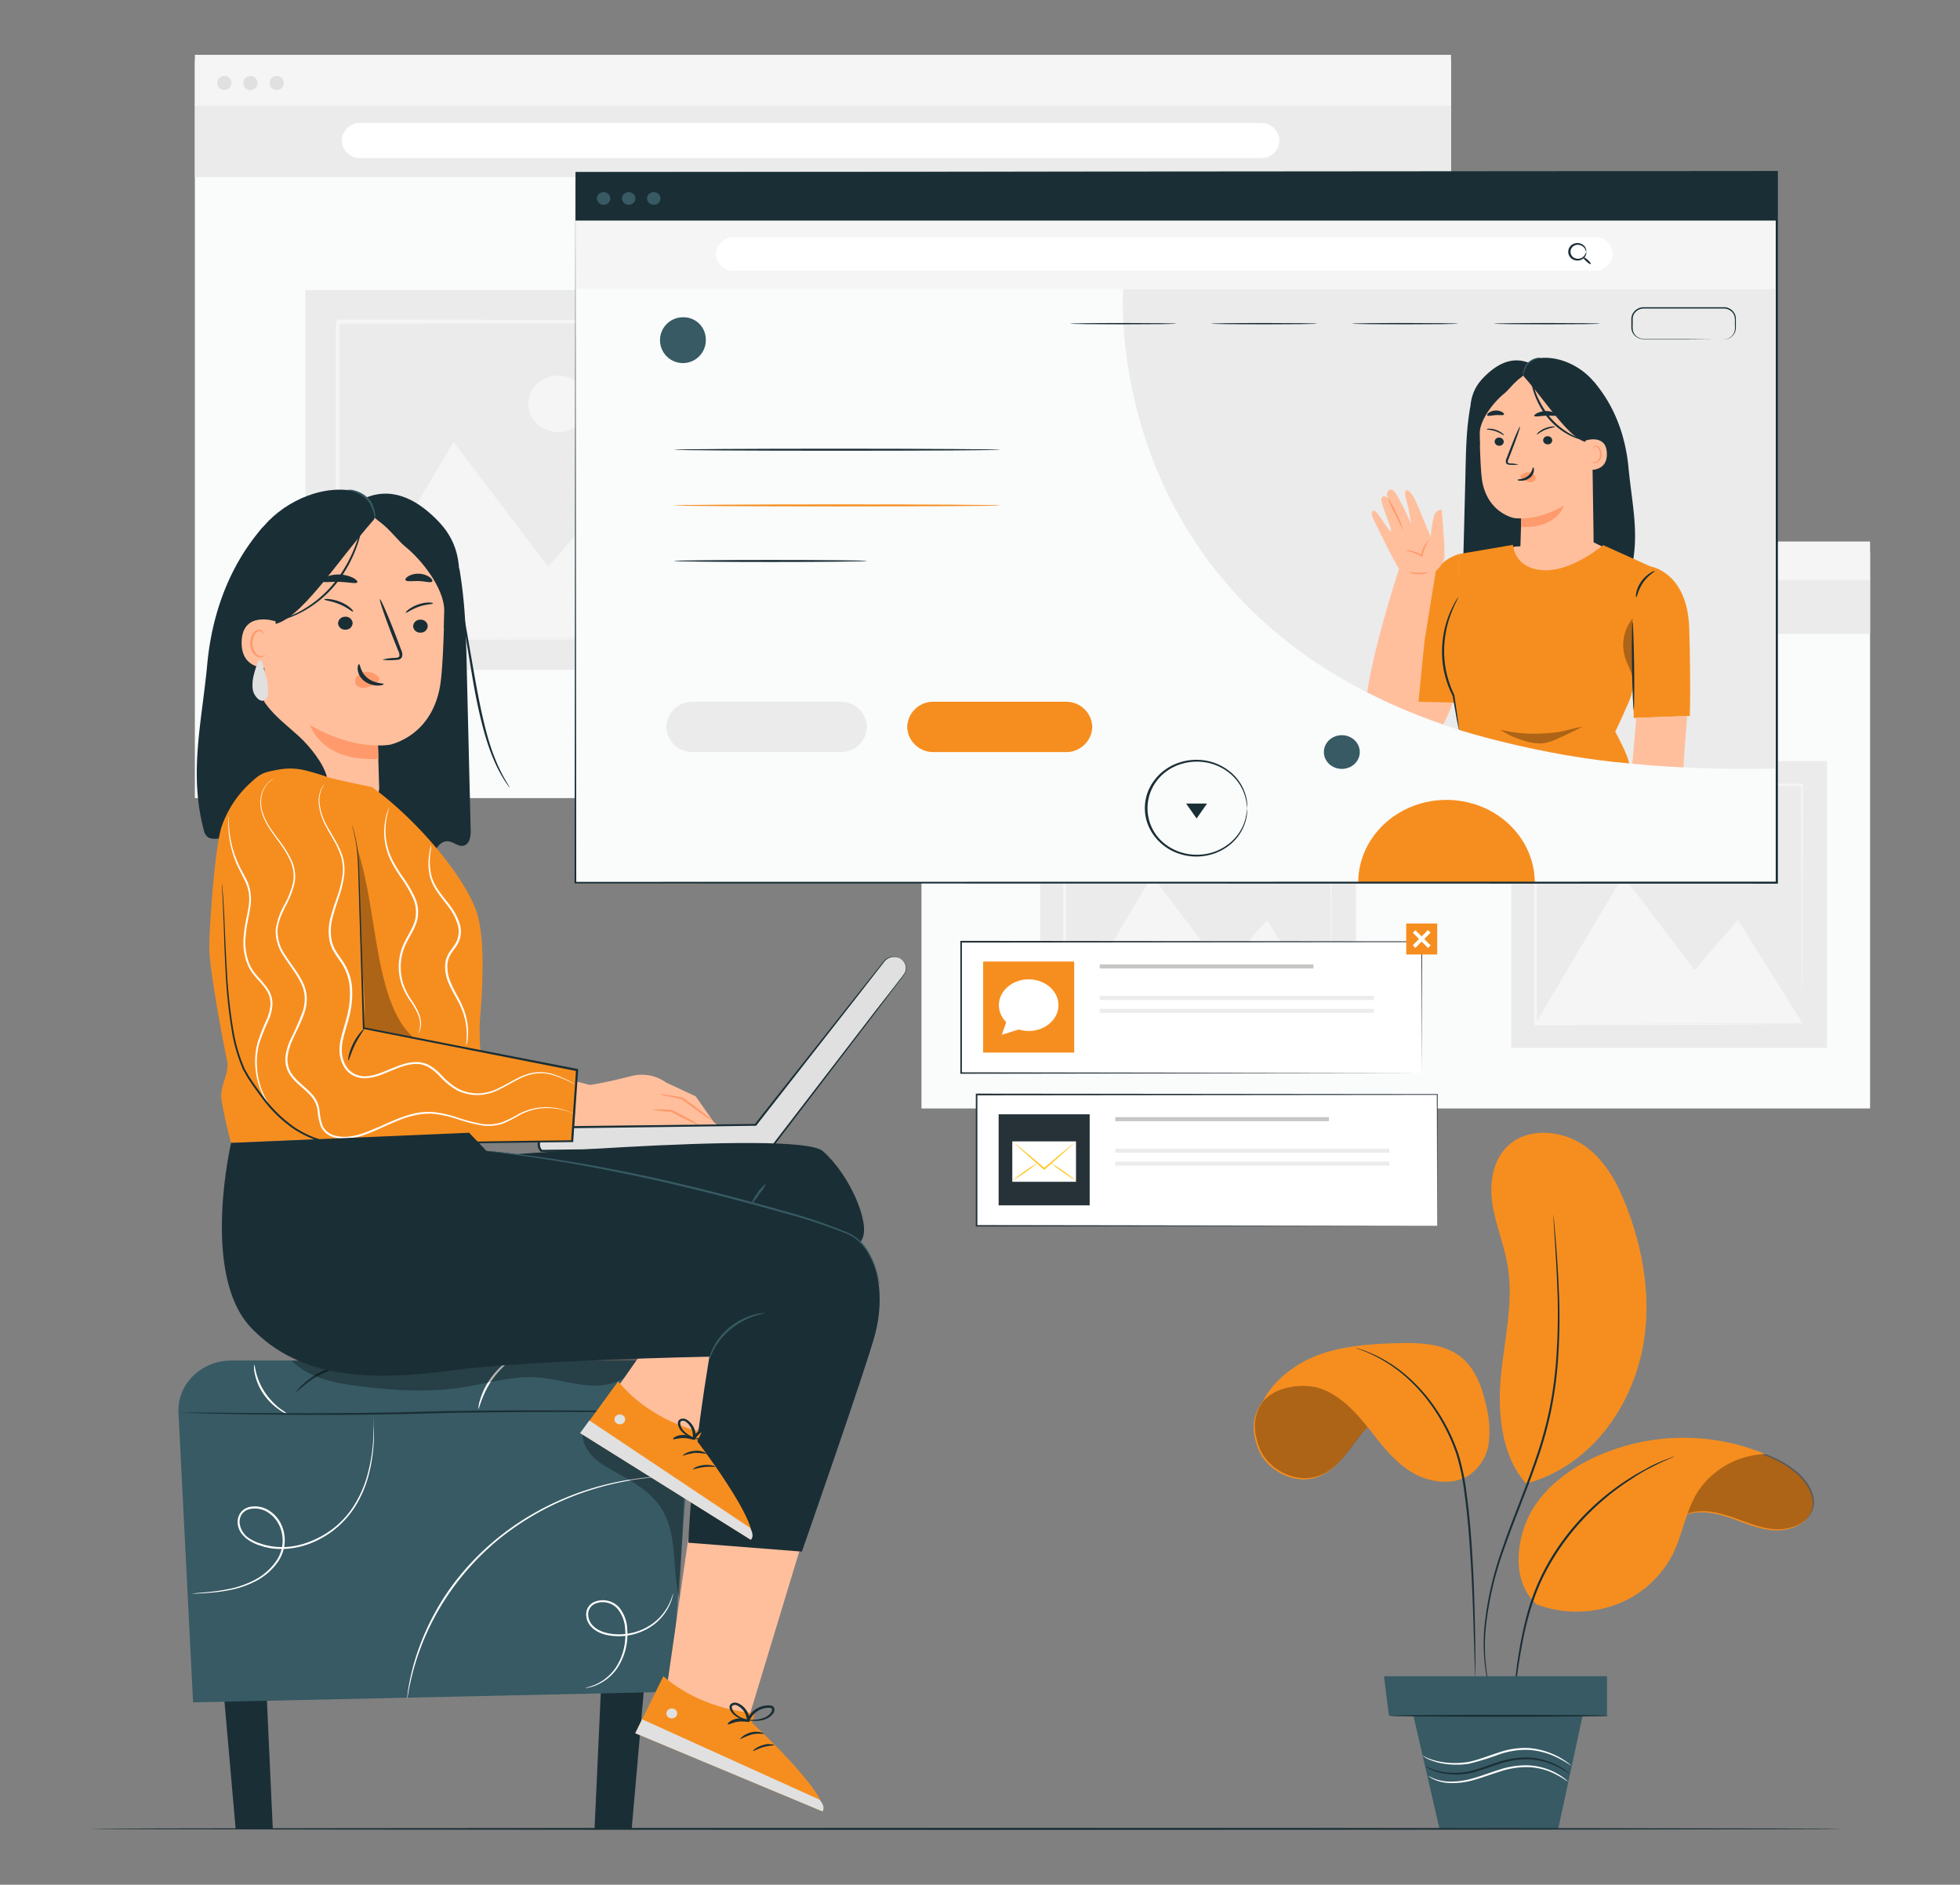 <svg id="Layer_1" data-name="Layer 1" xmlns="http://www.w3.org/2000/svg" viewBox="0 0 571 549"><rect x="0" y="0" width="571" height="549" fill="#808080" stroke="none"/><defs><style>.cls-1{fill:#fafbfb;}.cls-2{fill:#ebebeb;}.cls-3{fill:#f5f5f5;}.cls-4{fill:#e0e0e0;}.cls-5{fill:#fff;}.cls-6{fill:#f68e1f;}.cls-7{opacity:0.3;}.cls-8{fill:#1a2e35;}.cls-9{fill:#375a64;}.cls-10{fill:#ffbf9d;}.cls-11{fill:#ff9a6c;}.cls-12{fill:#263238;}.cls-13{fill:#c7c7c6;}.cls-14{fill:#ececec;}.cls-15{fill:#ffc829;}</style></defs><polygon class="cls-1" points="56.77 17.66 56.77 232.47 279.99 232.47 422.72 232.47 422.72 17.66 56.77 17.66"/><rect class="cls-2" x="56.77" y="30.27" width="365.95" height="21.33"/><rect class="cls-3" x="56.77" y="15.97" width="365.95" height="14.82"/><path class="cls-4" d="M67.39,24.05a2.05,2.05,0,1,1-2-1.92A2,2,0,0,1,67.39,24.05Z"/><path class="cls-4" d="M75,24.05A2.06,2.06,0,1,1,73,22.13,2,2,0,0,1,75,24.05Z"/><path class="cls-4" d="M82.66,24.05a2.05,2.05,0,1,1-2-1.92A2,2,0,0,1,82.66,24.05Z"/><path class="cls-5" d="M367.31,46.05H105a5.28,5.28,0,0,1-5.45-5.11h0A5.29,5.29,0,0,1,105,35.83H367.31a5.29,5.29,0,0,1,5.45,5.11h0A5.28,5.28,0,0,1,367.31,46.05Z"/><rect class="cls-2" x="88.96" y="84.47" width="121.86" height="110.65"/><polygon class="cls-3" points="98.41 185.65 132.12 128.71 159.69 165.1 176.44 145.78 201.37 185.65 98.41 185.65"/><ellipse class="cls-3" cx="162.66" cy="117.64" rx="8.77" ry="8.23"/><path class="cls-3" d="M201.37,93.16,98.42,93.09c.11-.12-1.11,1-.59.56v24.84c0,8.13,0,16.09,0,23.84,0,15.5,0,30.15.05,43.62v.48h.51l74.77-.24,20.88-.13,5.47-.05,1.39,0a2.29,2.29,0,0,0,.45,0l-.51,0-1.44,0-5.57-.05-21-.13-73.94-.24c0-13.35,0-27.83.06-43.15,0-7.75,0-15.71,0-23.84q0-6.1,0-12.32v-12l101.88-.08c.11,27.42.19,50.27.26,66.34.05,8.06.09,14.4.12,18.79q0,3.21.06,5c0,.54,0,1,0,1.29a2.71,2.71,0,0,0,0,.45,1.76,1.76,0,0,0,0-.4c0-.32,0-.72,0-1.24q0-1.73.06-4.89c0-4.36.08-10.67.13-18.68.06-16.24.15-39.35.26-67.11v-.46Z"/><polygon class="cls-1" points="268.45 160.65 268.45 322.88 437.01 322.88 544.8 322.88 544.8 160.65 268.45 160.65"/><rect class="cls-2" x="268.45" y="168.53" width="276.35" height="16.11"/><rect class="cls-3" x="268.45" y="157.73" width="276.35" height="11.19"/><ellipse class="cls-4" cx="274.92" cy="163.83" rx="1.55" ry="1.45"/><ellipse class="cls-4" cx="280.69" cy="163.83" rx="1.55" ry="1.45"/><ellipse class="cls-4" cx="286.45" cy="163.83" rx="1.55" ry="1.45"/><path class="cls-5" d="M503,180.45H304.88a4,4,0,0,1-4.11-3.87h0a4,4,0,0,1,4.11-3.86H503a4,4,0,0,1,4.11,3.86h0A4,4,0,0,1,503,180.45Z"/><rect class="cls-2" x="440.25" y="221.68" width="92.02" height="83.56"/><polygon class="cls-3" points="447.38 298.09 472.84 255.09 493.66 282.57 506.31 267.98 525.13 298.09 447.38 298.09"/><path class="cls-3" d="M502.53,246.73a6.64,6.64,0,1,1-6.62-6.22A6.43,6.43,0,0,1,502.53,246.73Z"/><path class="cls-3" d="M525.13,228.25l-77.74-.06c.08-.09-.84.78-.45.42v9.46c0,3.13,0,6.23,0,9.3q0,9.21,0,18c0,11.7,0,22.76,0,32.94v.36h.38l56.46-.18,15.77-.1,4.14,0,1,0a1.84,1.84,0,0,0,.34,0l-.38,0-1.09,0-4.21,0-15.85-.1L447.76,298c0-10.08,0-21,0-32.58q0-8.79,0-18V229l76.94,0c.08,20.7.14,38,.19,50.09,0,6.09.08,10.88.1,14.19,0,1.62,0,2.88,0,3.76,0,.41,0,.73,0,1s0,.33,0,.34a.87.87,0,0,0,0-.3c0-.24,0-.55,0-.94,0-.87,0-2.1,0-3.69,0-3.3.06-8.06.1-14.11,0-12.26.11-29.72.19-50.68v-.35Z"/><rect class="cls-2" x="303.04" y="221.68" width="92.02" height="83.56"/><polygon class="cls-3" points="310.18 298.09 335.63 255.09 356.46 282.57 369.11 267.98 387.93 298.09 310.18 298.09"/><path class="cls-3" d="M365.33,246.73a6.64,6.64,0,1,1-6.63-6.22A6.43,6.43,0,0,1,365.33,246.73Z"/><path class="cls-3" d="M387.93,228.25l-77.74-.06c.08-.09-.84.78-.45.42v18.76q0,9.21,0,18c0,11.7,0,22.76,0,32.94v.36h.38l56.46-.18,15.77-.1,4.13,0,1,0a2,2,0,0,0,.34,0l-.38,0-1.09,0-4.21,0-15.85-.1L310.56,298c0-10.08,0-21,0-32.58q0-8.79,0-18c0-3.07,0-6.17,0-9.3V229l76.94,0c.08,20.7.14,38,.19,50.09,0,6.09.07,10.88.1,14.19,0,1.62,0,2.88,0,3.76,0,.41,0,.73,0,1a2.47,2.47,0,0,0,0,.34.87.87,0,0,0,0-.3c0-.24,0-.55,0-.94,0-.87,0-2.1,0-3.69,0-3.3.05-8.06.1-14.11,0-12.26.11-29.72.19-50.68v-.35Z"/><path class="cls-6" d="M523.54,429.37a28.44,28.44,0,0,0-24.72-6.3c-8.66,1.95-16.06,8.25-19,16.15L483,450.7c1.21-3.91,3.78-7.69,7.76-9.3,4.14-1.68,8.94-.72,13.18.72s8.4,3.38,12.9,3.64,9.58-1.74,10.93-5.78C529,436.18,526.6,432.13,523.54,429.37Z"/><g class="cls-7"><path d="M523.88,429.06a28.42,28.42,0,0,0-24.72-6.31c-8.66,1.95-16.06,8.25-19,16.15l3.16,11.48c1.2-3.91,3.78-7.69,7.76-9.3,4.14-1.68,8.94-.72,13.18.72s8.4,3.38,12.9,3.64,9.58-1.74,10.93-5.78C529.38,435.86,526.94,431.81,523.88,429.06Z"/></g><path class="cls-6" d="M447.68,467.35c-6.6-5.89-6.27-16.14-3-24.11s10.49-14.09,18.52-18.12a62.1,62.1,0,0,1,51.1-1.56,24.59,24.59,0,0,0-19.61,10.81c-3.62,5.64-4.43,12.49-7.42,18.44a30.55,30.55,0,0,1-16.72,14.67,33.24,33.24,0,0,1-22.89-.13"/><path class="cls-6" d="M444.51,432c-7.31-8.1-8.29-21.1-7.21-31.67s3.69-21.2,1.91-31.68c-1-6.21-3.62-12.14-4.49-18.38s.37-13.29,5.51-17.31c5.92-4.63,15.24-3.54,21.4.8s9.72,11.17,12.32,18c5.73,14.94,7.83,31.51,3.13,46.77S461.34,427.37,445.14,432"/><path class="cls-8" d="M441,498.43a5.54,5.54,0,0,1,0-.93c0-.61,0-1.52.06-2.68.09-2.32.33-5.68.88-9.81a125,125,0,0,1,2.81-14.36,63.68,63.68,0,0,1,7-16.64,69.77,69.77,0,0,1,11.41-14.32,71.78,71.78,0,0,1,12-9.34c1.82-1.18,3.59-2.08,5.11-2.92s2.92-1.39,4-1.9l2.63-1a5.55,5.55,0,0,1,.93-.32,9.14,9.14,0,0,1-.89.43l-2.57,1.13c-1.1.53-2.44,1.19-4,2s-3.23,1.78-5,3a73.11,73.11,0,0,0-11.81,9.37,70.93,70.93,0,0,0-11.29,14.23c-6.72,11-8.56,22.64-9.89,30.78-.61,4.1-.91,7.45-1.08,9.76-.07,1.12-.13,2-.17,2.67A5.71,5.71,0,0,1,441,498.43Z"/><path class="cls-6" d="M366.37,421.55c2.26,6.58,10.56,11.16,17.44,8.69,3.89-1.39,6.71-4.57,9.12-7.75s4.67-6.61,8-8.9a12.48,12.48,0,0,1,8.07-2.16L377.6,400.34C364.07,408,364.11,415,366.37,421.55Z"/><path class="cls-6" d="M409,411.43l3.59,1.26A8,8,0,0,0,409,411.43Z"/><g class="cls-7"><path d="M377.93,400c-13.52,7.66-13.48,14.63-11.22,21.21s10.56,11.16,17.44,8.69c3.89-1.39,6.71-4.56,9.12-7.75s4.67-6.61,8-8.9a12.53,12.53,0,0,1,8.07-2.16Z"/></g><path d="M417.06,414.43,404.52,410l4.93.55a8.58,8.58,0,0,1,3.87,1.36Z"/><path class="cls-6" d="M367.81,408.42c3.53-4.59,12.27-5.92,17.79-3.63s9.56,6.83,13.18,11.36,7.14,9.32,12.15,12.47,12,4.29,17,1.12a13.59,13.59,0,0,0,5.78-9.39,29.6,29.6,0,0,0-.79-11.07c-1.2-5.32-3.15-10.88-7.69-14.27-5.06-3.77-12.08-3.95-18.54-3.75-7.41.23-14.93.75-21.88,3.16s-14.05,7.62-17,14"/><path class="cls-8" d="M429.76,488.27s0-.1,0-.28,0-.49-.05-.82c0-.77-.06-1.82-.11-3.15-.09-2.79-.21-6.73-.36-11.59s-.37-10.72-.75-17.18-.9-13.56-1.94-20.95a63.87,63.87,0,0,0-2.24-10.64,53.52,53.52,0,0,0-4.15-9.3,52.76,52.76,0,0,0-5.23-7.71,51,51,0,0,0-5.71-5.88,42,42,0,0,0-10.12-6.48c-.66-.29-1.24-.56-1.76-.76l-1.32-.48-.81-.31-.27-.12a1.09,1.09,0,0,1,.29.06l.83.26,1.35.43c.53.18,1.11.45,1.79.72a40.73,40.73,0,0,1,10.31,6.38,50.79,50.79,0,0,1,5.82,5.89,54.49,54.49,0,0,1,9.54,17.14,62.63,62.63,0,0,1,2.28,10.73c1.05,7.42,1.54,14.53,1.9,21s.51,12.29.62,17.19.15,8.85.16,11.59c0,1.34,0,2.39,0,3.16,0,.33,0,.6,0,.82A1.58,1.58,0,0,1,429.76,488.27Z"/><path class="cls-8" d="M434.62,494a35.34,35.34,0,0,1-1.48-5.45,54.11,54.11,0,0,1-.62-15.32A96.12,96.12,0,0,1,437.68,451c2.77-8.17,6.54-16.9,9.76-26.29a116.39,116.39,0,0,0,3.89-13.91,117.65,117.65,0,0,0,1.91-13.28,179.86,179.86,0,0,0,.43-22.69c-.23-6.47-.6-11.7-.82-15.31-.12-1.78-.2-3.18-.26-4.16,0-.45,0-.81-.06-1.09a1.75,1.75,0,0,1,0-.37,1.93,1.93,0,0,1,.06.37l.12,1.08c.09,1,.21,2.38.37,4.15.3,3.61.73,8.84,1,15.31a175.14,175.14,0,0,1-.3,22.76,116,116,0,0,1-1.89,13.33,114.53,114.53,0,0,1-3.89,14c-3.23,9.42-7,18.14-9.81,26.28a97.66,97.66,0,0,0-5.26,22.1,55.38,55.38,0,0,0,.42,15.24c.34,1.78.64,3.16.91,4.07l.27,1.06A1.46,1.46,0,0,1,434.62,494Z"/><polygon class="cls-9" points="468.16 499.74 404.64 499.74 403.19 488.26 468.16 488.26 468.16 499.74"/><polygon class="cls-9" points="411.46 498.43 419.4 532.85 453.91 532.85 461.34 498.43 411.46 498.43"/><path class="cls-9" d="M468.16,499.74c0,.16-14,.25-31.19.2s-31.19-.21-31.19-.36,14-.25,31.19-.21S468.16,499.58,468.16,499.74Z"/><path class="cls-8" d="M457.26,516.73a26.47,26.47,0,0,0-5.6-3,20.68,20.68,0,0,0-6.8-1.28,25.32,25.32,0,0,0-8.36,1.44c-2.9.92-5.6,2-8.23,2.58a21.14,21.14,0,0,1-7.12.2,15.56,15.56,0,0,1-4.57-1.36,9.46,9.46,0,0,1-1.1-.66c-.24-.17-.36-.26-.35-.28s.55.3,1.55.74a17.11,17.11,0,0,0,4.53,1.16,21.34,21.34,0,0,0,6.93-.31c2.55-.6,5.25-1.68,8.17-2.61a25.22,25.22,0,0,1,8.57-1.43,20.66,20.66,0,0,1,6.95,1.44,18.67,18.67,0,0,1,4.14,2.26,11.65,11.65,0,0,1,1,.8C457.17,516.61,457.27,516.71,457.26,516.73Z"/><path class="cls-5" d="M456.78,519a27.65,27.65,0,0,0-5.38-3,19.26,19.26,0,0,0-6.56-1.27,24.76,24.76,0,0,0-8.09,1.37c-2.79.87-5.42,1.89-7.93,2.53a21.9,21.9,0,0,1-6.83.72,12.31,12.31,0,0,1-4.49-1.13,7.72,7.72,0,0,1-1.06-.63c-.23-.17-.35-.26-.34-.28s.53.29,1.51.71a13.11,13.11,0,0,0,4.4.93,22.11,22.11,0,0,0,6.66-.83c2.46-.65,5.06-1.67,7.89-2.56a24.84,24.84,0,0,1,8.3-1.35,18.84,18.84,0,0,1,6.71,1.42,18.31,18.31,0,0,1,4,2.25,12,12,0,0,1,.94.78C456.69,518.91,456.79,519,456.78,519Z"/><path class="cls-5" d="M457.89,514.45a30,30,0,0,0-5.75-3.18,22.26,22.26,0,0,0-7-1.57,24,24,0,0,0-8.63,1.42,80,80,0,0,1-8.52,2.62,23.45,23.45,0,0,1-7.35,0,17.45,17.45,0,0,1-4.72-1.4,9.61,9.61,0,0,1-1.14-.67c-.25-.17-.37-.27-.36-.29s.56.31,1.6.76a19.19,19.19,0,0,0,4.69,1.2,23.56,23.56,0,0,0,7.17-.13c2.64-.53,5.43-1.68,8.44-2.63a23.84,23.84,0,0,1,8.86-1.42,22.13,22.13,0,0,1,7.11,1.73,21.13,21.13,0,0,1,4.23,2.4c.46.34.8.62,1,.82S457.9,514.43,457.89,514.45Z"/><path class="cls-8" d="M468.72,499.79c0,.16-14.29.28-31.91.28s-31.91-.12-31.91-.28,14.28-.29,31.91-.29S468.72,499.63,468.72,499.79Z"/><polygon class="cls-8" points="79.47 532.72 68.65 532.72 64.64 487.02 77.38 487.02 79.47 532.72"/><polygon class="cls-8" points="173.21 532.72 184.03 532.72 188.04 487.02 175.3 487.02 173.21 532.72"/><path class="cls-9" d="M195.47,492.81,56.25,495.88,52,411.48c-.42-8.27,6.61-15.18,15.42-15.18H186.06c8.95,0,16,7.12,15.4,15.5Z"/><path class="cls-5" d="M83.79,411.91a8,8,0,0,1-2.45-1.29A17.72,17.72,0,0,1,76.72,406a16.14,16.14,0,0,1-2.5-5.92,6.67,6.67,0,0,1-.15-2.64c.1,0,.19,1,.59,2.55a18.85,18.85,0,0,0,2.59,5.7,20.62,20.62,0,0,0,4.37,4.64A26,26,0,0,1,83.79,411.91Z"/><path class="cls-5" d="M149.62,395.41c.14.15-3.53,2.5-6.4,6.74s-3.63,8.33-3.83,8.27a8,8,0,0,1,.47-2.66,20.82,20.82,0,0,1,2.83-5.93,23,23,0,0,1,4.56-4.9A9,9,0,0,1,149.62,395.41Z"/><path class="cls-8" d="M202.61,411.19l-.39,0-1.14,0-4.39.06-16.14.06c-13.63,0-32.45-.12-53.23.33-20.8.65-39.64.54-53.26.34-6.82-.1-12.33-.22-16.14-.33l-4.38-.14-1.14-.05-.39,0a1.65,1.65,0,0,1,.39,0h1.14l4.39,0,16.13.14c13.63.09,32.45.14,53.24-.51,20.8-.45,39.63-.24,53.25-.16l16.14.13,4.39.05,1.14,0Z"/><path class="cls-8" d="M102.79,397.62c0,.2-4.36.27-9,2.55s-7.35,5.52-7.5,5.37a8.08,8.08,0,0,1,1.73-2.1,20.82,20.82,0,0,1,5.49-3.8,21.76,21.76,0,0,1,6.5-1.94A9.09,9.09,0,0,1,102.79,397.62Z"/><g class="cls-7"><path d="M84.94,396.3c4.12,4.32,10.86,6.22,17,7.09,11,1.57,22.26,2.41,33.23.66,7-1.12,14-3.31,21.11-2.86,7.28.47,14.6,3.7,21.62,1.83a14.57,14.57,0,0,0,8.89-6.74c.59-1,1-2.48,0-3.24-.48-.38-1.53.95-2.16.91-33-2.37-66.66,4.52-99.66,2.35"/></g><path class="cls-5" d="M198.08,430a1.16,1.16,0,0,1-.3,0l-.87,0c-.76,0-1.9,0-3.35.12a86.28,86.28,0,0,0-12.19,1.52,84.44,84.44,0,0,0-17.29,5.37,81.27,81.27,0,0,0-18.72,11.3,77.07,77.07,0,0,0-14.53,15.82,74.4,74.4,0,0,0-8.08,15.32,71.42,71.42,0,0,0-3.3,11.12c-.32,1.33-.45,2.39-.6,3.1-.07.32-.12.59-.16.8a.91.91,0,0,1-.08.27.84.84,0,0,1,0-.28c0-.22.06-.48.1-.81.11-.71.2-1.78.48-3.12a66.93,66.93,0,0,1,3.13-11.22,72.22,72.22,0,0,1,8-15.47A75.75,75.75,0,0,1,145,448a79.85,79.85,0,0,1,18.89-11.35,82.14,82.14,0,0,1,17.44-5.28A78.8,78.8,0,0,1,193.55,430c1.46-.07,2.59,0,3.36,0l.87,0Z"/><g class="cls-7"><path d="M169.87,416.58c-.59,2.87.9,5.83,3.06,7.93s5,3.51,7.65,5c4.47,2.44,8.94,5.23,11.74,9.31,5.31,7.75,3.35,17.92,5.6,26.9,0,0,1.87-38.73,1.48-37.75"/></g><path class="cls-5" d="M108.88,413.19a1.4,1.4,0,0,1,0,.3c0,.24,0,.54,0,.91,0,.8.09,2,.06,3.49a47,47,0,0,1-1.8,12.72,32.89,32.89,0,0,1-3.66,8.2,27,27,0,0,1-12.3,10.45,23.53,23.53,0,0,1-5.91,1.68A21.77,21.77,0,0,1,79,451l-1.6-.32c-.54-.12-1-.31-1.58-.46a13.61,13.61,0,0,1-3-1.35,8.62,8.62,0,0,1-2.46-2.19,5.65,5.65,0,0,1-1.12-3,4.65,4.65,0,0,1,.8-3,4.53,4.53,0,0,1,2.72-1.74,7.65,7.65,0,0,1,6,1.31,9.57,9.57,0,0,1,3.49,4.52,11,11,0,0,1,.62,5.27,11.43,11.43,0,0,1-1.77,4.72,18,18,0,0,1-7,6,27.63,27.63,0,0,1-7.37,2.44,51.66,51.66,0,0,1-5.84.77c-1.61.13-2.86.19-3.71.23l-1,0h-.33a1.09,1.09,0,0,1,.32-.05l1-.09,3.7-.34a57.82,57.82,0,0,0,5.78-.86,27.84,27.84,0,0,0,7.24-2.49,17.5,17.5,0,0,0,6.73-5.89A10.84,10.84,0,0,0,82.27,450a10.56,10.56,0,0,0-.62-5,9.07,9.07,0,0,0-3.29-4.25,7,7,0,0,0-5.51-1.2A3.91,3.91,0,0,0,70.5,441a4.08,4.08,0,0,0-.69,2.68,6.17,6.17,0,0,0,3.29,4.7A12.5,12.5,0,0,0,76,449.65c.51.15,1,.33,1.52.45l1.55.31a21.45,21.45,0,0,0,6.2,0A22.75,22.75,0,0,0,91,448.74,26,26,0,0,0,96,446a25.5,25.5,0,0,0,7.11-7.44,32.59,32.59,0,0,0,3.68-8.06,49.41,49.41,0,0,0,2-12.61c.06-1.51.06-2.69.06-3.49v-.9C108.86,413.29,108.86,413.19,108.88,413.19Z"/><path class="cls-5" d="M170.44,491.67a20,20,0,0,0,2.87-.91,14.12,14.12,0,0,0,6.08-5,17.56,17.56,0,0,0,2.74-11,10.07,10.07,0,0,0-2.27-6.19,5.77,5.77,0,0,0-6.69-1.34,3.36,3.36,0,0,0-1.81,2.81,4.76,4.76,0,0,0,1.09,3.19c1.51,1.8,4,2.53,6.21,2.74a16.77,16.77,0,0,0,11.41-3,15.68,15.68,0,0,0,5-6.06c.76-1.69.93-2.71,1-2.69a2.9,2.9,0,0,1-.11.73,12.76,12.76,0,0,1-.66,2.05,15.28,15.28,0,0,1-4.92,6.3,17.15,17.15,0,0,1-11.75,3.23c-2.31-.21-4.94-.93-6.64-2.93a5.24,5.24,0,0,1-1.22-3.57,3.92,3.92,0,0,1,2.11-3.29,6.4,6.4,0,0,1,7.48,1.47,10.61,10.61,0,0,1,2.38,6.54A17.86,17.86,0,0,1,179.77,486a14.11,14.11,0,0,1-6.36,5,13.06,13.06,0,0,1-2.18.62A3.31,3.31,0,0,1,170.44,491.67Z"/><path class="cls-8" d="M93.08,213.33l-5.82-48.6L76.57,153.52C64.76,167.1,61.35,183,60.38,193.47c-1.59,17-5.41,31.7-1,48.35a3.11,3.11,0,0,0,1.45,2.2,4.81,4.81,0,0,0,2.25.27l27.58-1.12C95.4,233.88,94.28,223.36,93.08,213.33Z"/><path class="cls-8" d="M136.09,199.3c-.35-14.23-.36-22.3-2.28-33.81l-28.17,33a107.71,107.71,0,0,1-1.66,43.6c-.42,1.7-.79,3.74.51,5,2.08,2,5.69-.18,8.58.42,3.51.74,5.57,5.49,9.1,4.81,4-.76,4.52-7.77,8.53-7.24,1.46.19,2.69,1.5,4.15,1.29,1.89-.26,2.32-2.62,2.27-4.41Q136.61,220.64,136.09,199.3Z"/><path class="cls-10" d="M110.56,231.84Z"/><path class="cls-10" d="M129.53,173.6c.19-12.89-10.33-24.22-24.26-25.18-14.79-1-27.32,9.43-27.89,22.93l-.81,54.43a4.5,4.5,0,0,0,1,2.92,24,24,0,0,0,15.48,8.38,26.06,26.06,0,0,0,15.1-3.62,4.58,4.58,0,0,0,2.31-4.08l-.36-12.16a.09.09,0,0,1,.09-.09,17.5,17.5,0,0,0,3.62-.25c3.39-.92,12-4.45,14.31-16.6C128.93,196.25,129.36,184.89,129.53,173.6Z"/><path class="cls-8" d="M111.37,192.16a16.47,16.47,0,0,1,3.73-.53c.59,0,1.14-.14,1.25-.51a2.65,2.65,0,0,0-.36-1.61l-1.65-4.14c-2.28-5.9-3.92-10.75-3.66-10.83s2.31,4.63,4.6,10.54c.55,1.45,1.07,2.84,1.57,4.17a2.87,2.87,0,0,1,.26,2.12,1.44,1.44,0,0,1-1,.77,4.75,4.75,0,0,1-1,.1A16.41,16.41,0,0,1,111.37,192.16Z"/><path class="cls-8" d="M124.61,182.33a2,2,0,0,1-2.1,1.94,2,2,0,0,1-2.15-1.82,2,2,0,0,1,2.09-1.94A2,2,0,0,1,124.61,182.33Z"/><path class="cls-8" d="M126.12,175.81c-.2.22-1.9.16-4.05.9s-3.54,1.85-3.82,1.79c-.13,0,0-.35.64-.85a9.81,9.81,0,0,1,3-1.59,9.55,9.55,0,0,1,3.28-.56C125.92,175.54,126.23,175.71,126.12,175.81Z"/><path class="cls-8" d="M102.73,181.47a2,2,0,0,1-2.09,1.94,2,2,0,0,1-2.15-1.82,2,2,0,0,1,2.08-1.94A2,2,0,0,1,102.73,181.47Z"/><path class="cls-8" d="M102.79,178.16c-.33,0-1.61-1.21-3.87-2.15s-4.21-1.09-4.38-1.33.3-.24,1.16-.19a11.68,11.68,0,0,1,3.6.9,10,10,0,0,1,3,1.88C102.84,177.82,103,178.16,102.79,178.16Z"/><path class="cls-11" d="M110.13,217.13s-8.85.47-19.79-5.91c0,0,3.27,10.86,19.91,9.8Z"/><path class="cls-11" d="M110.3,197.23a4.32,4.32,0,0,0-3.67-1.5A3.89,3.89,0,0,0,104,197a2.06,2.06,0,0,0-.23,2.51,2.93,2.93,0,0,0,3,.77,8.82,8.82,0,0,0,3-1.54,2.58,2.58,0,0,0,.66-.61.68.68,0,0,0,0-.79"/><path class="cls-8" d="M104.6,193.47c.38,0,.33,2.28,2.43,4s4.74,1.48,4.76,1.8c0,.14-.6.43-1.72.43a6.59,6.59,0,0,1-4-1.37,4.93,4.93,0,0,1-1.87-3.31C104.14,194,104.43,193.45,104.6,193.47Z"/><path class="cls-8" d="M104.09,169.61c-.31.53-2.53-.05-5.23-.12s-5,.31-5.23-.25c-.12-.27.33-.75,1.28-1.18a9.77,9.77,0,0,1,8,.28C103.81,168.83,104.23,169.35,104.09,169.61Z"/><path class="cls-8" d="M125.9,169.39c-.42.47-2-.07-3.88-.13s-3.51.24-3.87-.27c-.15-.25.11-.72.82-1.16a6,6,0,0,1,6.24.32C125.87,168.66,126.08,169.16,125.9,169.39Z"/><path class="cls-8" d="M107.17,145.62c-1.29-1.86-3.56-2.63-6-2.88-10.21-1-21.24,5.2-26.53,13.45s-5,20.21-.42,28.82l5.14-3.1c7.9-.79,18.89-18.49,29.43-30.4C110.05,150,108.29,147.23,107.17,145.62Z"/><path class="cls-8" d="M126.87,151c-4.46-4.35-11.61-9.57-20.26-6.05-1.18,2.37,1.57,5.26,3.84,6.92,3.31,2.43,5.47,5.64,7.66,7.39,4.41,3.53,11.33,11.91,11.34,18.75,0,5.28-.37,5,.08,4.94,0,0,2.89-4.66,3.44-7.48C135.69,161.7,131.32,155.37,126.87,151Z"/><path class="cls-10" d="M80.3,181c-.24-.11-9.77-3.19-9.91,6.08s9.79,7.49,9.81,7.22S80.3,181,80.3,181Z"/><path class="cls-11" d="M77.24,190.78s-.17.11-.46.23a1.81,1.81,0,0,1-1.29,0c-1-.37-1.89-1.94-1.91-3.61a5.06,5.06,0,0,1,.52-2.3,2,2,0,0,1,1.31-1.23.91.91,0,0,1,1,.46c.13.26.06.45.11.46s.22-.15.14-.53a1,1,0,0,0-.38-.59,1.37,1.37,0,0,0-.94-.25,2.4,2.4,0,0,0-1.82,1.41,5.3,5.3,0,0,0-.64,2.58c0,1.86,1,3.63,2.45,4a1.94,1.94,0,0,0,1.57-.22C77.22,191,77.28,190.8,77.24,190.78Z"/><path class="cls-9" d="M101.12,142.74a3.85,3.85,0,0,1,2,.08,8.65,8.65,0,0,1,4.12,2.29,6.91,6.91,0,0,1,.85,1,5.53,5.53,0,0,1,.52,1.12,12,12,0,0,1,.61,1.93,2.74,2.74,0,0,1-.09,1.87c-.1,0,0-.72-.33-1.77a18,18,0,0,0-.72-1.84,5,5,0,0,0-.5-1,6.86,6.86,0,0,0-.79-.95,9.44,9.44,0,0,0-3.79-2.29C101.86,142.87,101.11,142.84,101.12,142.74Z"/><path class="cls-8" d="M148.48,229.4a3.25,3.25,0,0,1-.46-.57c-.29-.39-.71-1-1.18-1.73a41.84,41.84,0,0,1-3.42-6.83c-2.46-6-4.43-14.62-6-24.2s-3-18.2-4.08-24.55c-.48-3.09-.88-5.62-1.16-7.45-.12-.83-.21-1.51-.29-2a3.52,3.52,0,0,1,0-.72,3.61,3.61,0,0,1,.18.7c.1.52.24,1.19.4,2,.34,1.83.8,4.34,1.36,7.42,1.1,6.34,2.6,15,4.26,24.52s3.47,18.2,5.81,24.15a46.73,46.73,0,0,0,3.21,6.86C148,228.55,148.53,229.36,148.48,229.4Z"/><path class="cls-8" d="M106.07,149.54a7.19,7.19,0,0,1-.13,1.64,42.66,42.66,0,0,1-.89,4.42,38.73,38.73,0,0,1-6.41,13.52,32.84,32.84,0,0,1-11.84,9.74,28.49,28.49,0,0,1-4.45,1.68c-.54.16-1,.23-1.27.3a1.27,1.27,0,0,1-.45.06,51.85,51.85,0,0,0,6-2.41,33.93,33.93,0,0,0,11.53-9.71,40.94,40.94,0,0,0,6.5-13.28c.52-1.82.86-3.32,1.07-4.36A10.66,10.66,0,0,1,106.07,149.54Z"/><path class="cls-8" d="M87,214.4c-3.21-2.92-6.74-5.59-9.31-9s-4.1-7.87-2.69-11.85L69.24,205.8c.15,9.11-.92,18.22-.77,27.34,3.5-4.82,7.46-6.23,11.62-8s10.9-.36,15.17,1.22C94.2,222.23,90.2,217.32,87,214.4Z"/><path class="cls-4" d="M77.34,196.59l-1-3.83a.62.62,0,0,0-1.16,0,28.17,28.17,0,0,0-1.31,4.1,11.41,11.41,0,0,0-.28,3.63,4.72,4.72,0,0,0,1.71,3.18,1.91,1.91,0,0,0,1.4.45A2,2,0,0,0,78,202.4,12.59,12.59,0,0,0,77.34,196.59Z"/><path class="cls-10" d="M208,326.91l-5.34-7.57-8.57-4-.32-.22a12.1,12.1,0,0,0-9.72-1.7c-3.49.87-8.15,2-12.18,2.61l-9.23-2.37v16.89l46.52-2.76Z"/><path class="cls-11" d="M207.68,326.46a11.64,11.64,0,0,0-2-1.69c-1.26-1-3-2.32-5-3.77l-1.85-1.34,0,0h-.07c-1.9-.34-3.56-.61-4.74-.78a8.14,8.14,0,0,0-1.91-.18,7.79,7.79,0,0,0,1.84.51c1.16.26,2.8.6,4.71,1l-.12-.05,1.83,1.36c2,1.45,3.77,2.73,5.1,3.64A12.88,12.88,0,0,0,207.68,326.46Z"/><path class="cls-11" d="M204.06,327.93a53.5,53.5,0,0,0-6.69-3.79l-1.63-.84-.06,0h-.06a39.85,39.85,0,0,0-6-.1,37.57,37.57,0,0,0,5.92.62l-.12,0,1.63.85A53.48,53.48,0,0,0,204.06,327.93Z"/><path class="cls-4" d="M262.15,279.13a3.67,3.67,0,0,0-4.58.92L220.1,327.67l-59.28.76c-2.37.13-5.24,4.62-3.12,6.79l67-.86L263.29,284A3.21,3.21,0,0,0,262.15,279.13Z"/><path class="cls-8" d="M262.15,279.13a1.26,1.26,0,0,1,.3.15,3.36,3.36,0,0,1,.75.62,3.24,3.24,0,0,1,.54,3.49,20.2,20.2,0,0,1-1.58,2.22l-2,2.61-4.9,6.45c-7.38,9.66-17.88,23.41-30.42,39.85l-.08.1h-.14l-65.73.88-1.21,0h-.14l-.1-.1a3,3,0,0,1-.81-2.24,5.12,5.12,0,0,1,.63-2.23,6.48,6.48,0,0,1,1.43-1.83,3.54,3.54,0,0,1,2.25-1l9.15-.12,17.7-.21,32.28-.38-.22.1,29.47-37.27,8.29-10.41A3.74,3.74,0,0,1,261,278.7a2.71,2.71,0,0,1,1.17.43,4.59,4.59,0,0,0-1.18-.35,3.66,3.66,0,0,0-3.2,1.16l-8.17,10.48-29.28,37.4-.08.1h-.13l-32.27.44-17.7.23-9.15.12a2.86,2.86,0,0,0-1.84.83,6,6,0,0,0-1.3,1.66c-.65,1.22-.89,2.82.09,3.81l-.24-.09,1.21,0,65.73-.8-.22.1L255,294.49l5-6.41,2-2.58a20.2,20.2,0,0,0,1.6-2.18,3.16,3.16,0,0,0-.46-3.37A4.35,4.35,0,0,0,262.15,279.13Z"/><path class="cls-6" d="M78,224.84c-2.34.59-3.63,1.9-5.37,3.49a31,31,0,0,0-8,12.27c-2,5.58-3.65,29.16-3.65,35.53s4.28,28.69,5.14,32.67S64,316,64.52,320.21a119.43,119.43,0,0,0,2.8,12.7L141,329.74l2.14-6.64s-4.35-13.55-3.23-27.27c.93-11.38,1.17-23.58-1.06-30.18-3.39-10.06-17-26.63-30.5-36.4,0,0-10.67-2.15-13.08-2.94C88,223.93,85.28,223,78,224.84Z"/><path class="cls-6" d="M168.1,311.67,106,299.49l-1.6-50.64s-2.17-20.63-13.19-22.54l-26.52,31c1.48,15.62.13,45.17,7.78,56.57s15.08,20.53,33.91,19.72,60.34-1.18,60.34-1.18Z"/><path class="cls-8" d="M106.08,299.69c.14.11-1.35,1.93-2.6,4.48s-1.81,4.78-2,4.74.11-2.37,1.42-5S106,299.58,106.08,299.69Z"/><path class="cls-5" d="M167.3,324.52a3.21,3.21,0,0,1-.47-.2c-.29-.14-.75-.33-1.36-.56a18,18,0,0,0-5.57-1,16.92,16.92,0,0,0-8.61,2.09,34.3,34.3,0,0,1-5,2.51,13.34,13.34,0,0,1-6.38.37,49.87,49.87,0,0,1-6.77-1.78,31.52,31.52,0,0,0-7.32-1.55,20,20,0,0,0-3.92.26,29.48,29.48,0,0,0-3.92,1c-2.61.91-5.17,2.12-7.84,3.3-1.34.59-2.71,1.17-4.14,1.66a17.39,17.39,0,0,1-4.52,1,11.16,11.16,0,0,1-4.74-.54,5.75,5.75,0,0,1-3.4-3.27,22.11,22.11,0,0,1-.85-4.54,7.78,7.78,0,0,0-1.91-4c-2-2.37-5.11-4.07-6.66-7.13a8.45,8.45,0,0,1-.69-4.81,17.89,17.89,0,0,1,1.4-4.58,74.28,74.28,0,0,0,3.67-8.47,11.87,11.87,0,0,0,.44-4.33,11.21,11.21,0,0,0-1.31-4.09c-1.33-2.58-3.2-4.82-4.7-7.23a12.69,12.69,0,0,1-2.41-7.8,21,21,0,0,1,2.52-7.3,24.84,24.84,0,0,0,2.56-6.61,10.64,10.64,0,0,0-.89-6.31c-1.72-3.83-4.47-6.71-6.22-9.62a17.58,17.58,0,0,1-2-4.26,10,10,0,0,1-.39-3.9,7.86,7.86,0,0,1,2.26-4.91,5,5,0,0,1,1.63-1.1A10.11,10.11,0,0,0,78.2,228a7.82,7.82,0,0,0-2.1,4.85,9.56,9.56,0,0,0,.43,3.8,17.35,17.35,0,0,0,2,4.18c1.76,2.86,4.54,5.71,6.33,9.62a11,11,0,0,1,1,6.54,25.69,25.69,0,0,1-2.56,6.75c-1.07,2.22-2.25,4.56-2.45,7.13a12.28,12.28,0,0,0,2.35,7.48c1.49,2.37,3.37,4.62,4.75,7.26a11.82,11.82,0,0,1,1.38,4.28,12.42,12.42,0,0,1-.46,4.53c-.86,3-2.43,5.7-3.68,8.55a17.16,17.16,0,0,0-1.35,4.43,7.86,7.86,0,0,0,.63,4.5c1.42,2.84,4.46,4.54,6.58,7a8.29,8.29,0,0,1,2,4.31,22,22,0,0,0,.82,4.43,5.15,5.15,0,0,0,3.05,2.94,10.52,10.52,0,0,0,4.46.51c3-.24,5.79-1.48,8.46-2.61s5.25-2.39,7.9-3.29a27.55,27.55,0,0,1,4-1.05,19.83,19.83,0,0,1,4-.26,32.08,32.08,0,0,1,7.44,1.61,51,51,0,0,0,6.69,1.8,13,13,0,0,0,6.18-.32,33.08,33.08,0,0,0,5-2.44,17.22,17.22,0,0,1,8.79-2,17.46,17.46,0,0,1,5.62,1.16A12.06,12.06,0,0,1,167.3,324.52Z"/><path class="cls-5" d="M167.6,315.87a2.21,2.21,0,0,1-.4-.17l-1.12-.54a33.29,33.29,0,0,0-4.42-1.82,12.39,12.39,0,0,0-7.43-.27c-2.86.79-5.6,2.75-9,4.39a14.37,14.37,0,0,1-5.74,1.5,13.21,13.21,0,0,1-6.3-1.35,20.26,20.26,0,0,1-5.22-4.25c-1.58-1.58-3.46-3.16-5.9-3.4a11.15,11.15,0,0,0-3.62.32,30.51,30.51,0,0,0-3.59,1.24c-1.19.48-2.38,1-3.63,1.48a16.31,16.31,0,0,1-3.94,1,7.76,7.76,0,0,1-4.16-.58,6.78,6.78,0,0,1-3-2.83,9.33,9.33,0,0,1-1.19-3.9,14.74,14.74,0,0,1,.35-4.08c.59-2.67,1.56-5.18,2.07-7.74a24.65,24.65,0,0,0,.49-7.63,15.14,15.14,0,0,0-2.5-6.89c-.69-1-1.44-2-2.07-3.09a7.93,7.93,0,0,1-.8-1.66,8.34,8.34,0,0,1-.51-1.73,15.55,15.55,0,0,1,.4-6.88c.56-2.17,1.31-4.2,2-6.19a30.62,30.62,0,0,0,1.4-5.81,13.16,13.16,0,0,0-.39-5.41c-1-3.37-3-6.06-4.27-8.59a17.18,17.18,0,0,1-2.24-6.89,8.55,8.55,0,0,1,.79-4.48,5.47,5.47,0,0,1,.91-1.34s-.35.45-.8,1.39a8.77,8.77,0,0,0-.66,4.42,17.36,17.36,0,0,0,2.31,6.75c1.33,2.5,3.3,5.18,4.39,8.63a13.93,13.93,0,0,1,.45,5.57,31.66,31.66,0,0,1-1.39,5.9c-.63,2-1.37,4-1.91,6.17a14.91,14.91,0,0,0-.37,6.65,8,8,0,0,0,.49,1.65,7.45,7.45,0,0,0,.77,1.58c.61,1,1.36,2,2.06,3.06a15.58,15.58,0,0,1,2.6,7.13A24.77,24.77,0,0,1,102,295c-.51,2.61-1.5,5.14-2.06,7.75a13.66,13.66,0,0,0-.34,3.91,8.72,8.72,0,0,0,1.11,3.67,6.07,6.07,0,0,0,2.77,2.58,7,7,0,0,0,3.81.54,16.06,16.06,0,0,0,3.79-1c1.22-.46,2.41-1,3.61-1.46a28.91,28.91,0,0,1,3.67-1.26,12,12,0,0,1,3.86-.33,11.73,11.73,0,0,1,1.86.45,8.65,8.65,0,0,1,1.66.85,17.21,17.21,0,0,1,2.7,2.28,19.89,19.89,0,0,0,5.07,4.18,12.84,12.84,0,0,0,6,1.33,13.89,13.89,0,0,0,5.55-1.43c3.33-1.57,6.12-3.54,9.06-4.33a12.66,12.66,0,0,1,7.62.37,30,30,0,0,1,4.4,1.94l1.1.59Z"/><path class="cls-5" d="M79.1,322.8a7.56,7.56,0,0,1-.6-.72,7.72,7.72,0,0,1-.66-.92,14,14,0,0,1-.8-1.31,21.86,21.86,0,0,1-2.66-9.28,21.32,21.32,0,0,1,.6-6.65,57.19,57.19,0,0,1,2.8-7.17,13.51,13.51,0,0,0,1-3.92,7,7,0,0,0-.91-4c-1.41-2.51-4.16-4.42-5.53-7.39a17.27,17.27,0,0,1-1.31-9c.21-2.95,1-5.71,1.39-8.33a13.8,13.8,0,0,0,.09-3.84,12.78,12.78,0,0,0-1.06-3.48c-1-2.16-2.18-4.13-2.89-6.06a29.24,29.24,0,0,1-2-9.45,25.94,25.94,0,0,1,0-2.62,6.25,6.25,0,0,1,.11-.9,3.94,3.94,0,0,1,0,.91c0,.59,0,1.47.09,2.6A29.94,29.94,0,0,0,69,250.58c.73,1.9,1.9,3.82,3,6A13.28,13.28,0,0,1,73,260.2a14.37,14.37,0,0,1-.07,4c-.39,2.69-1.14,5.41-1.35,8.3a16.81,16.81,0,0,0,1.28,8.72c1.27,2.8,4,4.69,5.49,7.36a7.5,7.5,0,0,1,1,4.3,13.61,13.61,0,0,1-1,4.07,61,61,0,0,0-2.84,7.1,21.51,21.51,0,0,0-.66,6.52,22.33,22.33,0,0,0,2.44,9.19C78.32,321.77,79.17,322.76,79.1,322.8Z"/><path class="cls-5" d="M121.8,301.08a6.37,6.37,0,0,0,.6-2.64,8,8,0,0,0-.68-3.09,23.3,23.3,0,0,0-2.16-3.72,19.71,19.71,0,0,1-2.49-4.68,16,16,0,0,1-.89-5.95,15.65,15.65,0,0,1,1.62-6.47c1-2.1,2.41-4.1,3.07-6.38a9.83,9.83,0,0,0-.65-6.72,38,38,0,0,0-3.35-5.71,41,41,0,0,1-3.12-5.22,19.55,19.55,0,0,1-1.56-5,18.71,18.71,0,0,1,.26-7.52,15.88,15.88,0,0,1,.6-2,3.29,3.29,0,0,1,.3-.66c.06,0-.31.94-.66,2.68a19.66,19.66,0,0,0-.06,7.41,19.23,19.23,0,0,0,1.6,4.89,42.09,42.09,0,0,0,3.13,5.13,37.67,37.67,0,0,1,3.43,5.78,10.37,10.37,0,0,1,.69,7.09c-.71,2.41-2.14,4.42-3.12,6.47a15.45,15.45,0,0,0-1.61,6.25,16,16,0,0,0,.82,5.78,19.6,19.6,0,0,0,2.37,4.61,21.79,21.79,0,0,1,2.11,3.82,8.21,8.21,0,0,1,.6,3.22,5,5,0,0,1-.47,2A2.26,2.26,0,0,1,121.8,301.08Z"/><path class="cls-5" d="M135.81,304.45c-.06,0,.11-.87.16-2.44a19.82,19.82,0,0,0-.91-6.55,22.62,22.62,0,0,0-1.86-4.22c-.79-1.48-1.72-3-2.47-4.79a11.71,11.71,0,0,1-1-5.86,7.2,7.2,0,0,1,1.06-3c.57-.93,1.28-1.77,1.84-2.68a6.88,6.88,0,0,0,.61-5.85,16.3,16.3,0,0,0-2.75-5.12c-1.14-1.52-2.31-2.93-3.25-4.36a13.93,13.93,0,0,1-2-4.27,17.31,17.31,0,0,1-.17-6.71c.12-.79.24-1.39.33-1.8a2.59,2.59,0,0,1,.17-.62,2.21,2.21,0,0,1,0,.64c0,.47-.12,1.07-.2,1.8a18,18,0,0,0,.35,6.58,13.89,13.89,0,0,0,2,4.12c.94,1.39,2.11,2.77,3.27,4.31a16.88,16.88,0,0,1,2.88,5.27,7.44,7.44,0,0,1-.67,6.31c-.59,1-1.3,1.79-1.84,2.68a6.64,6.64,0,0,0-1,2.8,11.41,11.41,0,0,0,1,5.6c.71,1.71,1.62,3.27,2.4,4.77a22.77,22.77,0,0,1,1.82,4.32,18.65,18.65,0,0,1,.72,6.68,13.59,13.59,0,0,1-.24,1.82A2.56,2.56,0,0,1,135.81,304.45Z"/><g class="cls-7"><path d="M103.92,246.69c6.21,17.9,4.86,45.5,16.7,55.67L106,299.49a65.05,65.05,0,0,0,.13-9.72c-1.19-14.16-1.34-28.55-2.16-43.08"/></g><path class="cls-8" d="M102.54,240.3a30.5,30.5,0,0,1,1.09,4.06,43.81,43.81,0,0,1,.76,5c.2,2,.24,4.29.34,6.86.35,10.34.86,25.17,1.48,43.24l-.2-.22,62.15,12.12.27.05,0,.26c-.46,6.63-.94,13.61-1.43,20.73l0,.27h-.29l-7.55.08c-10.81.13-21.35.28-31.53.49q-7.64.15-15,.37c-4.87.12-9.71.55-14.4-.14a33,33,0,0,1-6.76-1.63,29.38,29.38,0,0,1-6-3.06,39.28,39.28,0,0,1-9-8.74c-1.21-1.6-2.36-3.19-3.43-4.79l-.81-1.19c-.25-.4-.47-.82-.71-1.23s-.47-.83-.7-1.24-.35-.86-.53-1.28a46.88,46.88,0,0,1-2.78-10.12,150.13,150.13,0,0,1-1.82-17.86c-.28-5.27-.4-9.82-.54-13.53s-.27-6.59-.38-8.55c-.06-1-.11-1.7-.14-2.22s0-.76,0-.76,0,.26.09.76l.21,2.22c.15,2,.33,4.83.49,8.54s.34,8.25.65,13.52A152.7,152.7,0,0,0,68,300.14a46.63,46.63,0,0,0,2.79,10c.17.42.35.84.53,1.26s.46.8.68,1.2.46.81.71,1.21l.8,1.19c1.08,1.58,2.23,3.17,3.43,4.75a38.89,38.89,0,0,0,8.87,8.61,28.48,28.48,0,0,0,5.85,3A31.7,31.7,0,0,0,98.29,333c4.59.68,9.39.25,14.29.12s9.9-.28,15-.39c10.19-.21,20.73-.37,31.54-.5l7.56-.08-.31.28c.49-7.12,1-14.1,1.43-20.73l.25.3L105.9,299.72l-.19,0v-.18c-.52-18.08-1-32.91-1.26-43.25-.08-2.58-.09-4.87-.27-6.86a48,48,0,0,0-.68-5c-.26-1.35-.51-2.37-.69-3-.08-.33-.15-.58-.2-.77Z"/><polygon class="cls-10" points="202.3 435.95 193.07 499.75 217.21 503.47 234.38 446.86 202.3 435.95"/><path class="cls-8" d="M129.11,337.92s103-9.18,110.59-2.62,14,20.9,11.45,25.67-8.27,20.9-8.27,20.9l-47.42-10.15Z"/><polygon class="cls-10" points="195.46 381.87 176.36 409.22 198.84 422.89 223.23 387.81 195.46 381.87"/><path class="cls-8" d="M67.32,332.91s-8.9,38.21,5.73,53.73,36.25,15.52,58.52,12.54,75.11-4,75.11-4-2.36,13.56-4.08,29-2.08,25.19-2.08,25.19l33.09,2.59s18.43-52.66,21.27-63.09,1.87-24.44-7.93-29.63c-8.31-4.41-73.85-21.46-105.22-24l-5.07-5.29Z"/><path class="cls-9" d="M222.87,382.48c0,.1-1.28.27-3.25.93a20.72,20.72,0,0,0-3.3,1.45,22.14,22.14,0,0,0-3.61,2.45,22.68,22.68,0,0,0-3,3.12,19.27,19.27,0,0,0-1.87,2.94c-.9,1.76-1.21,3-1.32,2.93s0-.31.13-.86a12.28,12.28,0,0,1,.79-2.24,17.25,17.25,0,0,1,1.8-3.09,20.09,20.09,0,0,1,3-3.23,21.58,21.58,0,0,1,3.74-2.5,19.71,19.71,0,0,1,3.45-1.36,14,14,0,0,1,2.46-.51A2.78,2.78,0,0,1,222.87,382.48Z"/><path class="cls-9" d="M218.94,350.68c-.15-.08.54-1.57,1.74-3.22a9.18,9.18,0,0,1,2.55-2.7,15.51,15.51,0,0,1-2,3A16,16,0,0,1,218.94,350.68Z"/><path class="cls-9" d="M256.27,374.19a.87.87,0,0,1-.1-.29L256,373c-.2-.77-.51-1.91-1-3.35a24.58,24.58,0,0,0-2.35-5,13,13,0,0,0-5.34-5,152,152,0,0,0-19.07-6.36c-7.31-2.06-15.38-4.23-23.9-6.35-17-4.24-32.68-7.28-44.07-9.06-5.7-.9-10.32-1.52-13.52-1.93l-3.69-.47-1-.14a1.09,1.09,0,0,1-.32-.07,1.17,1.17,0,0,1,.33,0l1,.08,3.7.36c3.21.35,7.85.9,13.56,1.75,11.42,1.67,27.1,4.65,44.16,8.9,8.53,2.12,16.6,4.31,23.91,6.4a145,145,0,0,1,19.1,6.51,13.13,13.13,0,0,1,5.44,5.24,23.57,23.57,0,0,1,2.28,5.12,33.36,33.36,0,0,1,.89,3.4c.07.36.12.66.16.89A1.06,1.06,0,0,1,256.27,374.19Z"/><path class="cls-6" d="M219.09,501.81l.8-2.76c-10.25-1-19.39-4.58-26.64-10.78l-8.18,16.59,54.54,22.77C241.67,522.73,219.09,501.81,219.09,501.81Z"/><path class="cls-4" d="M185.07,504.86l2-4.05,51.65,23.39s1.95,2,.89,3.43Z"/><path class="cls-8" d="M218.36,501.49c-.13.24-1.52-.2-3.22,0s-2.91,1-3.11.77.9-1.44,3-1.69S218.53,501.29,218.36,501.49Z"/><path class="cls-4" d="M197.13,499.71a1.64,1.64,0,0,1-2.1.68,1.39,1.39,0,0,1-.74-1.92,1.64,1.64,0,0,1,2.1-.67A1.37,1.37,0,0,1,197.13,499.71Z"/><path class="cls-8" d="M218,501.15a3.51,3.51,0,0,1-1.24-.21,6.78,6.78,0,0,1-3.06-1.53,4.41,4.41,0,0,1-.71-.88,2.55,2.55,0,0,1-.46-1.18,1.27,1.27,0,0,1,.86-1.27,2.19,2.19,0,0,1,1.65.07,5.71,5.71,0,0,1,3.37,5l-.8-.11a6,6,0,0,1,.54-1.15,6.82,6.82,0,0,1,5.91-3.14,2.32,2.32,0,0,1,.92.17,1.1,1.1,0,0,1,.61.76,1.86,1.86,0,0,1-.39,1.48,4.87,4.87,0,0,1-2.09,1.57,9,9,0,0,1-3.74.53,5.4,5.4,0,0,1-1.37-.11,4.79,4.79,0,0,1,1.36-.19,9.53,9.53,0,0,0,3.5-.71,4.25,4.25,0,0,0,1.76-1.43,1.32,1.32,0,0,0,.27-1c-.07-.28-.33-.38-.83-.37a6.09,6.09,0,0,0-5.19,2.81,5.7,5.7,0,0,0-.48,1,.41.41,0,0,1-.51.25.38.38,0,0,1-.29-.36,5.08,5.08,0,0,0-2.86-4.38c-.74-.37-1.6,0-1.54.55a3.34,3.34,0,0,0,.93,1.74,7,7,0,0,0,2.74,1.61A4.76,4.76,0,0,1,218,501.15Z"/><path class="cls-8" d="M222.54,505c0,.18-1.67-.23-3.6.24a21.27,21.27,0,0,0-3.31,1.38c-.14-.08,1-1.46,3.15-2S222.63,504.91,222.54,505Z"/><path class="cls-8" d="M225.59,508.29c0,.18-1.5.13-3.2.62s-2.92,1.25-3,1.12,1-1.18,2.86-1.69A5.07,5.07,0,0,1,225.59,508.29Z"/><path class="cls-6" d="M203.12,419.81l1.29-2.6c-9.92-2.61-18.29-7.57-24.33-14.83l-11,15.06,49.68,31.06C221.63,444,203.12,419.81,203.12,419.81Z"/><path class="cls-4" d="M169,417.44l2.7-3.68L218.46,445s1.56,2.26.26,3.52Z"/><path class="cls-8" d="M202.46,419.38c-.17.22-1.46-.44-3.18-.48s-3,.49-3.2.27,1.15-1.28,3.23-1.2S202.66,419.21,202.46,419.38Z"/><path class="cls-4" d="M181.85,414.27a1.66,1.66,0,0,1-2.19.34,1.37,1.37,0,0,1-.38-2,1.65,1.65,0,0,1,2.19-.33A1.36,1.36,0,0,1,181.85,414.27Z"/><path class="cls-8" d="M202.19,419a4,4,0,0,1-1.18-.4,6.65,6.65,0,0,1-2.74-2,4,4,0,0,1-.54-1,2.4,2.4,0,0,1-.24-1.23,1.28,1.28,0,0,1,1.07-1.11,2.15,2.15,0,0,1,1.61.33,5.54,5.54,0,0,1,2.43,5.45l-.77-.23a6.22,6.22,0,0,1,.73-1.05,7,7,0,0,1,6.4-2.16,2.29,2.29,0,0,1,.87.31,1.1,1.1,0,0,1,.47.85,1.91,1.91,0,0,1-.65,1.39,5,5,0,0,1-2.34,1.23,9,9,0,0,1-3.79-.08,5.17,5.17,0,0,1-1.33-.32,4.9,4.9,0,0,1,1.38,0,9.7,9.7,0,0,0,3.57-.15,4.37,4.37,0,0,0,2-1.13,1.31,1.31,0,0,0,.44-.94c0-.29-.25-.43-.75-.5a6.23,6.23,0,0,0-5.62,1.95,5.89,5.89,0,0,0-.65.91.43.43,0,0,1-.55.17.38.38,0,0,1-.22-.4,4.94,4.94,0,0,0-2-4.77c-.66-.49-1.57-.31-1.62.3a3.29,3.29,0,0,0,.6,1.86,6.85,6.85,0,0,0,2.42,2A4.59,4.59,0,0,1,202.19,419Z"/><path class="cls-8" d="M206,423.54a21.29,21.29,0,0,0-3.6-.33,21.29,21.29,0,0,0-3.51.83c-.13-.1,1.26-1.28,3.46-1.42A4.86,4.86,0,0,1,206,423.54Z"/><path class="cls-8" d="M208.36,427.23c-.05.16-1.49-.11-3.26.1s-3.11.77-3.19.62,1.2-1,3.12-1.21S208.42,427.08,208.36,427.23Z"/><path class="cls-8" d="M537.19,532.72c0,.17-114.4.3-255.48.3s-255.51-.13-255.51-.3,114.37-.29,255.51-.29S537.19,532.56,537.19,532.72Z"/><polygon class="cls-1" points="167.66 51.69 167.66 257.14 381.13 257.14 517.65 257.14 517.65 51.69 167.66 51.69"/><path class="cls-2" d="M327.22,84.16S315.83,228.05,517.16,223.88V84.16Z"/><rect class="cls-3" x="167.66" y="63.76" width="349.99" height="20.4"/><rect class="cls-8" x="167.66" y="50.08" width="349.99" height="14.17"/><ellipse class="cls-9" cx="175.85" cy="57.81" rx="1.96" ry="1.84"/><ellipse class="cls-9" cx="183.15" cy="57.81" rx="1.96" ry="1.84"/><ellipse class="cls-9" cx="190.45" cy="57.81" rx="1.96" ry="1.84"/><path class="cls-8" d="M342.65,94.28c0,.1-6.91.19-15.43.19s-15.42-.09-15.42-.19,6.9-.2,15.42-.2S342.65,94.17,342.65,94.28Z"/><path class="cls-8" d="M383.69,94.28c0,.1-6.9.19-15.42.19s-15.43-.09-15.43-.19,6.9-.2,15.43-.2S383.69,94.17,383.69,94.28Z"/><path class="cls-8" d="M424.73,94.28c0,.1-6.9.19-15.42.19s-15.43-.09-15.43-.19,6.91-.2,15.43-.2S424.73,94.17,424.73,94.28Z"/><path class="cls-8" d="M466.14,94.28c0,.1-6.91.19-15.43.19s-15.43-.09-15.43-.19,6.91-.2,15.43-.2S466.14,94.17,466.14,94.28Z"/><path class="cls-8" d="M502.11,98.88s.26,0,.73-.12a3.45,3.45,0,0,0,1.78-1,2.9,2.9,0,0,0,.7-1.24,5.84,5.84,0,0,0,.11-1.71c-.08-1.21.31-2.79-.86-3.94a3.39,3.39,0,0,0-2.2-1c-.88,0-1.85,0-2.83,0l-6.28,0H478.87A3.32,3.32,0,0,0,476,91.52a3,3,0,0,0-.35,1.59v1.71a5.33,5.33,0,0,0,.11,1.62,3,3,0,0,0,.81,1.34,3.42,3.42,0,0,0,1.37.79,5.62,5.62,0,0,0,1.6.13l11.76,0,7.92.06,2.16,0,.56,0,.19,0a.76.76,0,0,1-.19,0l-.56,0-2.16,0-7.92.06-11.76,0a6,6,0,0,1-1.72-.15,3.79,3.79,0,0,1-1.53-.88,3.3,3.3,0,0,1-.91-1.49,3.22,3.22,0,0,1-.13-.87V93.11a3.35,3.35,0,0,1,.4-1.76,3.71,3.71,0,0,1,3.25-1.87h14.39l6.28,0c1,0,1.92,0,2.86,0a3.63,3.63,0,0,1,2.38,1.13,3.18,3.18,0,0,1,.89,2.12c0,.71,0,1.38,0,2a5.83,5.83,0,0,1-.15,1.75,3.15,3.15,0,0,1-.77,1.3,3.54,3.54,0,0,1-1.88,1A2.66,2.66,0,0,1,502.11,98.88Z"/><path class="cls-9" d="M205.61,98.67A6.67,6.67,0,1,1,199,92.42,6.46,6.46,0,0,1,205.61,98.67Z"/><path class="cls-5" d="M464.65,78.85H213.8A5.07,5.07,0,0,1,208.58,74h0a5.07,5.07,0,0,1,5.22-4.89H464.65A5.06,5.06,0,0,1,469.86,74h0A5.06,5.06,0,0,1,464.65,78.85Z"/><path class="cls-8" d="M462.06,73.33c-.12,0,0-.92-1.1-1.65a2.36,2.36,0,0,0-2.07-.24,2,2,0,0,0,0,3.79A2.36,2.36,0,0,0,461,75a3.08,3.08,0,0,0,1.1-1.66s.1.21,0,.59a2.27,2.27,0,0,1-.87,1.4,2.78,2.78,0,0,1-2.54.42,2.5,2.5,0,0,1,0-4.81,2.75,2.75,0,0,1,2.54.42,2.24,2.24,0,0,1,.87,1.4C462.16,73.13,462.09,73.34,462.06,73.33Z"/><path class="cls-8" d="M463.44,76.93c-.12.11-.69-.23-1.28-.77s-1-1.07-.84-1.19.7.23,1.28.77S463.57,76.81,463.44,76.93Z"/><path class="cls-8" d="M291.41,131c0,.16-21.28.29-47.53.29s-47.53-.13-47.53-.29,21.27-.3,47.53-.3S291.41,130.87,291.41,131Z"/><path class="cls-6" d="M291.41,147.22c0,.16-21.28.29-47.53.29s-47.53-.13-47.53-.29,21.27-.3,47.53-.3S291.41,147.05,291.41,147.22Z"/><path class="cls-8" d="M252.56,163.4c0,.16-12.59.3-28.11.3s-28.1-.14-28.1-.3,12.58-.29,28.1-.29S252.56,163.24,252.56,163.4Z"/><ellipse class="cls-1" cx="348.6" cy="235.42" rx="14.74" ry="13.83"/><path class="cls-8" d="M363.34,235.42a24.26,24.26,0,0,0-.58-3.35,13.75,13.75,0,0,0-5.37-7.48,15,15,0,0,0-6.11-2.52,15.58,15.58,0,0,0-7.6.61,14.26,14.26,0,0,0-3.65,1.85,13.44,13.44,0,0,0-3,2.88,13.16,13.16,0,0,0,3,18.89,14,14,0,0,0,3.65,1.85,15.46,15.46,0,0,0,7.6.61,14.81,14.81,0,0,0,6.11-2.52,13.73,13.73,0,0,0,5.37-7.47,24.82,24.82,0,0,0,.58-3.35,4.54,4.54,0,0,1,0,.88,6.48,6.48,0,0,1-.09,1.07,9,9,0,0,1-.27,1.45,13.71,13.71,0,0,1-5.34,7.76,15.31,15.31,0,0,1-6.29,2.66,15.75,15.75,0,0,1-7.88-.58,14.39,14.39,0,0,1-3.82-1.91,13.86,13.86,0,0,1-3.18-3,13.31,13.31,0,0,1,0-16.69,13.86,13.86,0,0,1,3.18-3,14.39,14.39,0,0,1,3.82-1.91,16,16,0,0,1,7.88-.58,15.22,15.22,0,0,1,6.28,2.67A13.67,13.67,0,0,1,363,232a9.47,9.47,0,0,1,.27,1.45,6.48,6.48,0,0,1,.09,1.07A4.69,4.69,0,0,1,363.34,235.42Z"/><polygon class="cls-8" points="345.55 234.06 351.65 234.06 348.6 238.41 345.55 234.06"/><path class="cls-2" d="M244.75,219.07H201.92a7.58,7.58,0,0,1-7.81-7.33h0a7.58,7.58,0,0,1,7.81-7.33h42.83a7.58,7.58,0,0,1,7.81,7.33h0A7.58,7.58,0,0,1,244.75,219.07Z"/><path class="cls-6" d="M310.4,219.07H272.1a7.58,7.58,0,0,1-7.81-7.33h0a7.58,7.58,0,0,1,7.81-7.33h38.3a7.58,7.58,0,0,1,7.81,7.33h0A7.58,7.58,0,0,1,310.4,219.07Z"/><path class="cls-8" d="M426.88,139.81c.22-8.94.22-14,1.43-21.23L446,139.31a67.53,67.53,0,0,0,1,27.37c.26,1.07.5,2.35-.32,3.14-1.31,1.24-3.57-.12-5.39.27-2.2.46-3.5,3.44-5.71,3-2.49-.47-2.84-4.87-5.36-4.54-.92.12-1.69.94-2.6.81-1.19-.17-1.46-1.65-1.43-2.77Q426.56,153.2,426.88,139.81Z"/><path class="cls-6" d="M425.11,161.37s-7.66,1.77-10.1,11.17-3.38,32.16-3.38,32.16l12.63,0,.81-42.4"/><path class="cls-8" d="M453.88,148.62l3.66-30.52,6.71-7c7.41,8.53,9.55,18.53,10.17,25.08,1,10.67,3.39,19.91.63,30.36a1.94,1.94,0,0,1-.91,1.38,2.92,2.92,0,0,1-1.42.17l-17.31-.7C452.43,161.52,453.13,154.91,453.88,148.62Z"/><polygon class="cls-10" points="468.86 160.24 464.26 157.97 441.27 159.21 434.64 162.33 453.23 169.83 467.66 162.28 468.86 160.24"/><path class="cls-6" d="M474.55,222.36c0-1.93-4-9.26-4-9.26s1.09-2,4-8.74c2.5-5.68,1.14-12.28,1.14-12.28L480.84,165l-13.78-6.21s-9.38,7.95-17.71,7.3-8.57-7.38-8.57-7.38l-15.67,2.67-1.8,40.94,1.76,10.29S449,220.21,474.55,222.36Z"/><path class="cls-6" d="M492.12,183c-.54-16.45-11.28-18-11.28-18l-5.09,22.26.19,21.87,16.35-.57C492.52,199.7,492.29,188.22,492.12,183Z"/><path class="cls-10" d="M413.24,204.43,415,186.67l3.28-20.35a7.44,7.44,0,0,0,2.48-3.74c.33-2.07-.77-14.09-.77-14.09s-1.72-.18-2.36,2.2a47.28,47.28,0,0,0-.83,5.67l-3.66-8.78c-.82-2-2.18-4.9-3.36-4.78s.33,4,.62,5.69.75,4.18.75,4.18-3.42-7.7-5-9.55c-1.12-1.34-2.74.19-1.8,1.95,0,0-1.74-1.37-1.89.32s3.35,9.23,2.75,9.37-3.8-5.84-4.93-6c-.64-.08-.94.79-.21,2.35s6.2,12.82,7.52,14.56c-1.76,5.45-7.53,23.81-9.28,36a174.57,174.57,0,0,0,22.1,9.34,38.58,38.58,0,0,0,2.8-6.38Z"/><path class="cls-11" d="M409.33,160.34a3.66,3.66,0,0,1,1.54.06,9.44,9.44,0,0,1,3.45,1.32l-.36.14,0-.14a9.6,9.6,0,0,1,1.38-3.36c.52-.78.95-1.19,1-1.15a16.74,16.74,0,0,0-1.92,4.59l0,.14-.07.32-.29-.18A15.19,15.19,0,0,0,409.33,160.34Z"/><path class="cls-11" d="M404.22,144.78a35.93,35.93,0,0,1,2.58,4.68,20,20,0,0,1,1.94,5c-.12,0-1-2.15-2.36-4.77A27.74,27.74,0,0,1,404.22,144.78Z"/><path class="cls-11" d="M410.54,166.66c0-.12,1.22.14,2.69.16s2.67-.21,2.71-.09a4.91,4.91,0,0,1-2.71.52A5,5,0,0,1,410.54,166.66Z"/><g class="cls-7"><path d="M460.86,211.75q-3.48,1.83-7.1,3.42a15.85,15.85,0,0,1-3.72,1.26c-2.69.45-5.43-.4-8-1.35a18.33,18.33,0,0,1-4.9-2.52,41.93,41.93,0,0,0,9.9,1.17,58.93,58.93,0,0,0,6.78-.46c2.44-.41,4.2-1.08,6.63-1.49"/></g><g class="cls-7"><path d="M475.79,199.09c.07-2.7-1.61-5.12-2.4-7.72a12.33,12.33,0,0,1,2.28-11.29,53.31,53.31,0,0,0,.08,10.49c.23,2.59-.13,5.47,0,8.52"/></g><path class="cls-10" d="M442.91,160.23Z"/><path class="cls-10" d="M431,123.67c-.12-8.09,6.48-15.21,15.23-15.81,9.29-.64,17.15,5.92,17.51,14.4l.51,34.17c0,.67.07,3.33-.35,3.86-2.28,2.83-7.2,3.93-10.67,4.23a15.76,15.76,0,0,1-9.34-2.26c-.94-.54-1-2.53-.94-3.57l.23-7.63a.06.06,0,0,0-.06-.06,11.45,11.45,0,0,1-2.27-.15c-2.13-.59-7.51-2.8-9-10.43C431.38,137.89,431.1,130.76,431,123.67Z"/><path class="cls-8" d="M442.4,135.32a11.07,11.07,0,0,0-2.34-.33c-.37,0-.72-.09-.79-.32a1.64,1.64,0,0,1,.23-1l1-2.6c1.44-3.71,2.47-6.75,2.3-6.8s-1.45,2.91-2.89,6.62l-1,2.61a1.89,1.89,0,0,0-.17,1.34.93.93,0,0,0,.62.48,2.36,2.36,0,0,0,.62.06A9.88,9.88,0,0,0,442.4,135.32Z"/><path class="cls-8" d="M435.42,128.61a1.29,1.29,0,0,0,1.32,1.22,1.25,1.25,0,0,0,1.35-1.15,1.28,1.28,0,0,0-1.31-1.21A1.25,1.25,0,0,0,435.42,128.61Z"/><path class="cls-8" d="M433.13,125.06c.13.14,1.2.1,2.55.56s2.22,1.16,2.4,1.13,0-.22-.4-.54a6.57,6.57,0,0,0-1.89-1,5.64,5.64,0,0,0-2.06-.34C433.26,124.89,433.07,125,433.13,125.06Z"/><path class="cls-8" d="M449.55,128.22a1.28,1.28,0,0,0,1.31,1.21,1.25,1.25,0,0,0,1.36-1.14,1.29,1.29,0,0,0-1.31-1.22A1.25,1.25,0,0,0,449.55,128.22Z"/><path class="cls-8" d="M447.79,126.53c.2,0,1-.76,2.43-1.35s2.64-.68,2.75-.83-.19-.15-.73-.12a7,7,0,0,0-2.26.57A6.38,6.38,0,0,0,448.1,126C447.75,126.32,447.68,126.53,447.79,126.53Z"/><path class="cls-11" d="M443.18,151s5.56.3,12.42-3.71c0,0-2.05,6.82-12.5,6.16Z"/><path class="cls-11" d="M443.07,138.51a2.69,2.69,0,0,1,2.31-.94,2.36,2.36,0,0,1,1.64.77,1.29,1.29,0,0,1,.15,1.58,1.86,1.86,0,0,1-1.88.48,5.66,5.66,0,0,1-1.85-1A1.43,1.43,0,0,1,443,139a.41.41,0,0,1,0-.49"/><path class="cls-8" d="M446.65,136.15c-.24,0-.21,1.43-1.53,2.48s-3,.93-3,1.13.37.27,1.08.27a4.1,4.1,0,0,0,2.49-.86,3.07,3.07,0,0,0,1.18-2.08C446.94,136.49,446.75,136.13,446.65,136.15Z"/><path class="cls-8" d="M447,121.16c.19.34,1.59,0,3.28-.07s3.12.19,3.29-.16c.07-.17-.21-.47-.81-.74a6.11,6.11,0,0,0-5,.17C447.15,120.68,446.88,121,447,121.16Z"/><path class="cls-8" d="M433.28,121c.26.3,1.24,0,2.43-.08s2.2.15,2.43-.17c.1-.15-.07-.45-.51-.72a3.77,3.77,0,0,0-3.92.2C433.29,120.57,433.16,120.88,433.28,121Z"/><path class="cls-8" d="M445,106.1a5,5,0,0,1,3.8-1.81c6.4-.63,13.33,3.27,16.65,8.45s3.15,12.69.27,18.09l-3.23-2c-5-.49-11.86-11.6-18.48-19.08C443.23,108.87,444.34,107.11,445,106.1Z"/><path class="cls-8" d="M432.67,109.5c2.8-2.73,7.29-6,12.72-3.8.74,1.49-1,3.3-2.41,4.34-2.08,1.53-3.44,3.55-4.81,4.64-2.77,2.22-7.12,7.48-7.12,11.77,0,3.32.23,3.17-.05,3.11a19.49,19.49,0,0,1-2.16-4.7C427.13,116.2,429.87,112.22,432.67,109.5Z"/><path class="cls-10" d="M461.9,128.33c.16-.07,6.14-2,6.23,3.82s-6.15,4.7-6.16,4.54S461.9,128.33,461.9,128.33Z"/><path class="cls-11" d="M463.83,134.46s.11.07.29.14a1.16,1.16,0,0,0,.81,0,2.49,2.49,0,0,0,1.2-2.27,3.26,3.26,0,0,0-.33-1.45,1.2,1.2,0,0,0-.82-.76.57.57,0,0,0-.64.28c-.08.17,0,.28-.07.29s-.13-.09-.09-.33a.68.68,0,0,1,.24-.37.85.85,0,0,1,.6-.16,1.51,1.51,0,0,1,1.14.89,3.28,3.28,0,0,1,.4,1.61,2.61,2.61,0,0,1-1.54,2.54,1.25,1.25,0,0,1-1-.14C463.84,134.6,463.8,134.47,463.83,134.46Z"/><path class="cls-9" d="M448.84,104.29a2.46,2.46,0,0,0-1.25,0,5.42,5.42,0,0,0-2.58,1.44,4.65,4.65,0,0,0-.54.65,3.41,3.41,0,0,0-.33.71,7.49,7.49,0,0,0-.38,1.21,1.64,1.64,0,0,0,.06,1.17c.06,0,0-.45.2-1.11a11,11,0,0,1,.46-1.15,2.91,2.91,0,0,1,.31-.64,4.47,4.47,0,0,1,.5-.59,5.79,5.79,0,0,1,2.38-1.44C448.37,104.37,448.84,104.35,448.84,104.29Z"/><path class="cls-8" d="M445.72,108.56c.11,0,.32,1.45,1,3.72a26.12,26.12,0,0,0,4.09,8.3,21.68,21.68,0,0,0,7.18,6.09c2.2,1.14,3.74,1.48,3.71,1.58a3.17,3.17,0,0,1-1.09-.19,16.18,16.18,0,0,1-2.82-1,20.41,20.41,0,0,1-7.49-6.12,23.75,23.75,0,0,1-4-8.53,21.43,21.43,0,0,1-.52-2.79A3.2,3.2,0,0,1,445.72,108.56Z"/><path class="cls-8" d="M425.07,212.6a2.49,2.49,0,0,1-.2-.72c-.12-.56-.25-1.24-.41-2-.33-1.88-.77-4.37-1.28-7.3l0,.07a28.61,28.61,0,0,1-2.88-9.4,29.36,29.36,0,0,1,1.77-14,31.61,31.61,0,0,1,1.87-3.92,7.85,7.85,0,0,1,.88-1.34c.12.06-1.11,2-2.33,5.4a30.73,30.73,0,0,0-1.57,13.8,29.84,29.84,0,0,0,2.76,9.25l0,0v0c.43,3,.79,5.44,1.06,7.34.1.81.18,1.5.25,2.07A3.18,3.18,0,0,1,425.07,212.6Z"/><path class="cls-8" d="M475.58,181.12c.17,0,.39,5.75.49,12.85s0,12.85-.13,12.86-.4-5.75-.5-12.86S475.4,181.12,475.58,181.12Z"/><path class="cls-8" d="M482.09,166.31c.1.15-1.91,1.22-3.41,3.39s-1.78,4.31-2,4.28-.19-2.3,1.45-4.6S482.05,166.16,482.09,166.31Z"/><path class="cls-10" d="M476.71,209.1l-1.18,13.36c4.53.45,9.56.79,14.88,1.06l1.09-14.94Z"/><path class="cls-6" d="M421.4,233c-14.21,0-25.72,10.81-25.72,24.14h51.44C447.12,243.81,435.61,233,421.4,233Z"/><ellipse class="cls-9" cx="390.91" cy="219.06" rx="5.23" ry="4.91"/><path class="cls-8" d="M167.66,50.08l350-.27h.29v.27c0,63.65,0,133.62,0,207v.32h-.31l-350-.07h-.25v-.23c.15-126.57.24-205.17.25-207.06,0,1.89.09,80.49.24,207.06l-.24-.23,350-.06-.32.29v0c0-73.42,0-143.39,0-207l.29.27Z"/><rect class="cls-5" x="279.98" y="274.31" width="134.2" height="38.25"/><path class="cls-12" d="M414.18,312.56l-134.2.21h-.21v-.21l0-38.25v-.25H280l134.2.14h.11v.11Zm0,0-.11-38.25.11.11-134.2.14.25-.25,0,38.25-.21-.21Z"/><rect class="cls-6" x="286.42" y="280.08" width="26.52" height="26.52"/><ellipse class="cls-5" cx="299.68" cy="292.79" rx="8.68" ry="7.52"/><polygon class="cls-5" points="293.4 297.04 291.84 301.42 297.35 299.7 293.4 297.04"/><rect class="cls-13" x="320.38" y="280.92" width="62.26" height="1.18"/><rect class="cls-14" x="320.38" y="290.1" width="79.85" height="1.18"/><rect class="cls-14" x="320.38" y="293.86" width="79.85" height="1.18"/><rect class="cls-6" x="409.67" y="269" width="9.03" height="9.03"/><rect class="cls-5" x="413.65" y="270.37" width="1.06" height="6.28" transform="translate(-72.08 373.01) rotate(-45)"/><rect class="cls-5" x="413.65" y="270.37" width="1.06" height="6.28" transform="translate(513.63 759.79) rotate(-135)"/><rect class="cls-5" x="284.49" y="318.81" width="134.2" height="38.25"/><path class="cls-12" d="M418.7,357.06l-134.21.21h-.21v-.21l0-38.25v-.25h.24l134.21.14h.11v.11Zm0,0-.11-38.25.11.11-134.21.14.25-.25,0,38.25-.22-.21Z"/><rect class="cls-12" x="290.93" y="324.58" width="26.52" height="26.52"/><rect class="cls-13" x="324.9" y="325.41" width="62.26" height="1.18"/><rect class="cls-14" x="324.9" y="334.6" width="79.85" height="1.18"/><rect class="cls-14" x="324.9" y="338.36" width="79.85" height="1.18"/><rect class="cls-5" x="294.91" y="332.47" width="18.56" height="11.77"/><path class="cls-15" d="M313.48,332.47c-.75.72-1.52,1.41-2.27,2.11l-2.29,2.07-2.41,2.12-.07.07-2.14,1.85-.11.09-.1-.09L302,338.83l-.08-.06c-.81-.7-1.61-1.41-2.41-2.13s-1.53-1.37-2.29-2.06-1.52-1.39-2.27-2.11c.8.62,1.58,1.26,2.37,1.89l2.36,1.94c.87.72,1.74,1.45,2.6,2.19h0l1.95,1.65c.64-.55,1.29-1.11,1.94-1.65h0c.87-.74,1.73-1.47,2.61-2.19s1.56-1.3,2.35-1.94S312.68,333.09,313.48,332.47Z"/><path class="cls-15" d="M302.27,338.76l0,0L302,339c-.47.39-.95.77-1.43,1.13s-1.2.89-1.81,1.32-1.22.83-1.85,1.24-1.26.79-1.91,1.15c.56-.49,1.15-.95,1.74-1.4s1.2-.89,1.8-1.31,1.23-.85,1.86-1.25,1-.63,1.52-.93l.36-.2Z"/><path class="cls-15" d="M313.43,343.87c-.65-.36-1.29-.75-1.91-1.15l-1.86-1.24c-.6-.43-1.21-.87-1.8-1.32s-1-.74-1.42-1.13l-.3-.25,0,0h0l.36.21c.52.3,1,.61,1.53.93s1.24.82,1.85,1.25,1.21.86,1.8,1.31S312.87,343.38,313.43,343.87Z"/></svg>